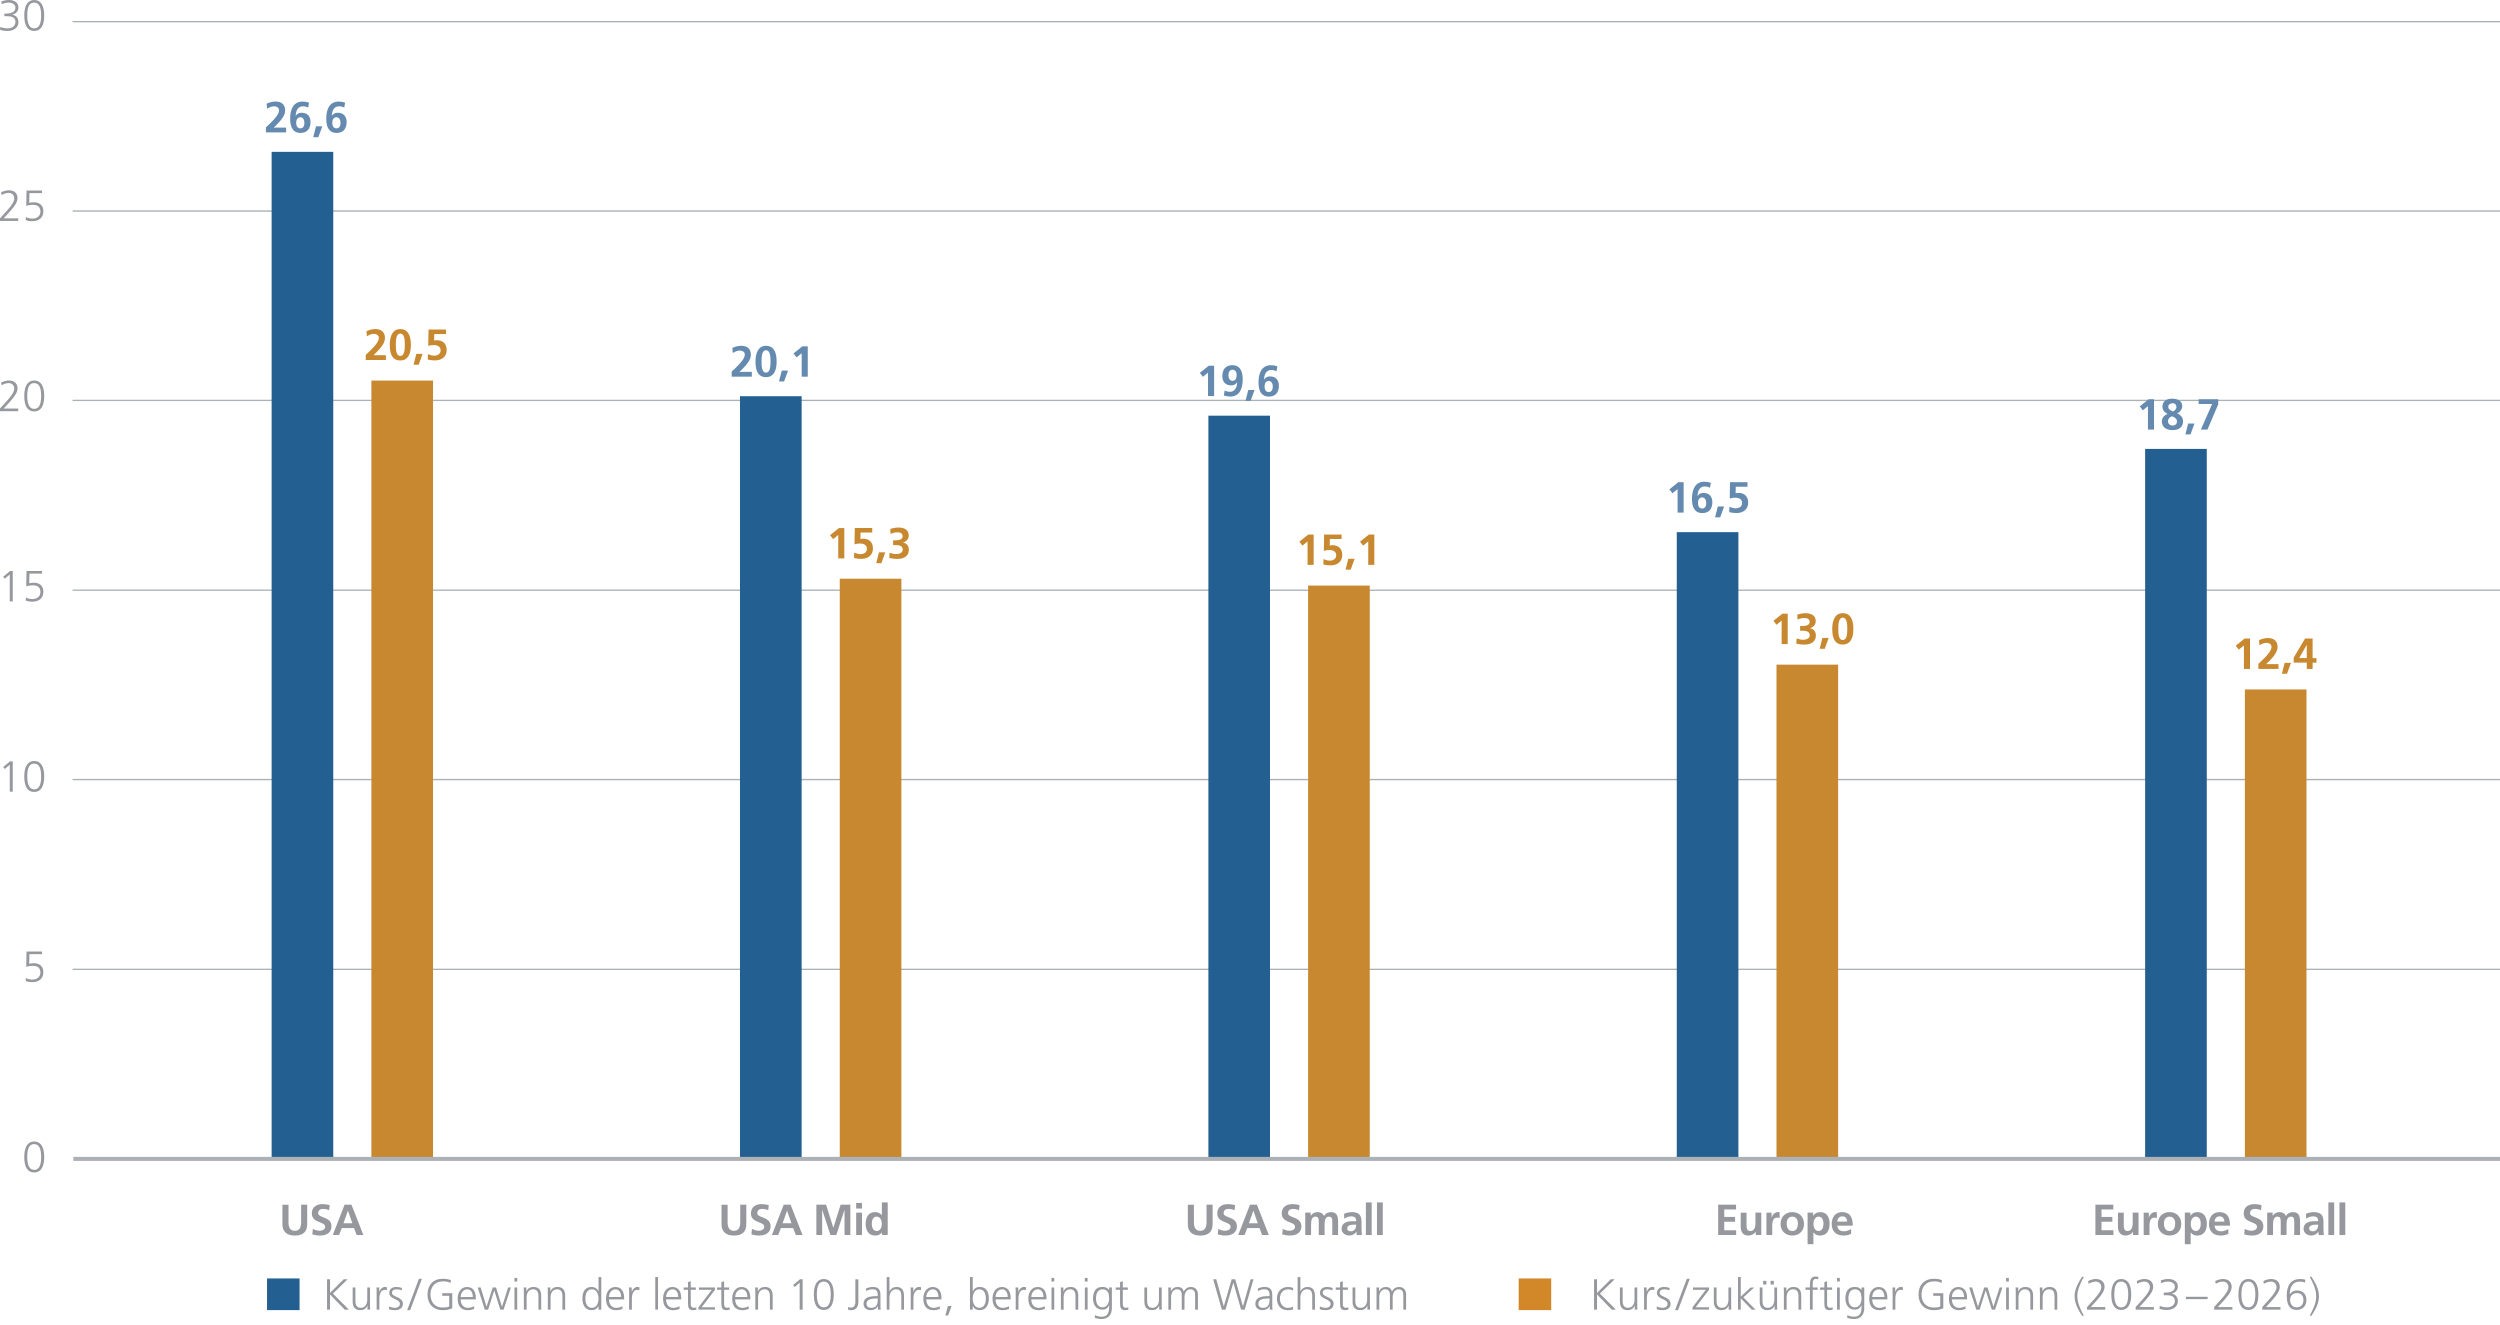 <?xml version="1.0" encoding="UTF-8"?>
<svg xmlns="http://www.w3.org/2000/svg" version="1.1" viewBox="0 0 920 487.56">
  <defs>
    <style>
      .cls-1, .cls-2 {
        fill: #235f91;
      }

      .cls-1, .cls-3 {
        fill-rule: evenodd;
      }

      .cls-4 {
        fill: #c7882f;
      }

      .cls-5 {
        stroke-linecap: round;
        stroke-width: .5px;
      }

      .cls-5, .cls-6 {
        fill: none;
        stroke: #acb1b5;
        stroke-linejoin: round;
      }

      .cls-7 {
        fill: #658aaf;
      }

      .cls-6 {
        stroke-width: 1.5px;
      }

      .cls-3 {
        fill: #d28728;
      }

      .cls-8 {
        fill: #96989e;
      }
    </style>
  </defs>
  <g>
    <g id="Ebene_1">
      <path class="cls-5" d="M26.91,356.71h893.29M26.91,286.88h893.29M26.91,217.19h893.29M26.91,147.35h893.29M26.91,77.66h893.29M26.91,7.97h893.29"></path>
      <g>
        <polygon class="cls-2" points="99.96 55.88 122.64 55.88 122.64 426.4 99.96 426.4 99.96 55.88 99.96 55.88"></polygon>
        <polygon class="cls-4" points="136.67 140.05 159.35 140.05 159.35 426.4 136.67 426.4 136.67 140.05 136.67 140.05"></polygon>
      </g>
      <g>
        <polygon class="cls-2" points="272.32 145.81 295 145.81 295 426.4 272.32 426.4 272.32 145.81 272.32 145.81"></polygon>
        <polygon class="cls-4" points="309.03 212.97 331.71 212.97 331.71 426.4 309.03 426.4 309.03 212.97 309.03 212.97"></polygon>
      </g>
      <g>
        <polygon class="cls-2" points="444.69 152.97 467.36 152.97 467.36 426.4 444.69 426.4 444.69 152.97 444.69 152.97"></polygon>
        <polygon class="cls-4" points="481.39 215.5 504.07 215.5 504.07 426.4 481.39 426.4 481.39 215.5 481.39 215.5"></polygon>
      </g>
      <g>
        <polygon class="cls-2" points="617.05 195.83 639.73 195.83 639.73 426.4 617.05 426.4 617.05 195.83 617.05 195.83"></polygon>
        <polygon class="cls-4" points="653.75 244.59 676.43 244.59 676.43 426.4 653.75 426.4 653.75 244.59 653.75 244.59"></polygon>
      </g>
      <g>
        <polygon class="cls-2" points="789.41 165.2 812.09 165.2 812.09 426.4 789.41 426.4 789.41 165.2 789.41 165.2"></polygon>
        <polygon class="cls-4" points="826.12 253.72 848.79 253.72 848.79 426.4 826.12 426.4 826.12 253.72 826.12 253.72"></polygon>
      </g>
      <line class="cls-6" x1="26.99" y1="426.47" x2="920.28" y2="426.47"></line>
      <g>
        <path class="cls-7" d="M97.86,48.72v-1.87l1.34-1.25c2.14-2,3.49-3.76,3.49-4.98,0-.96-.83-1.5-1.82-1.5-.77,0-1.62.27-2.58.9l-.18-1.86c1.02-.51,2.16-.8,3.31-.8,2.23,0,3.51,1.17,3.51,3.27,0,1.55-.9,3.25-4.21,6.34h4.56v1.76h-7.43Z"></path>
        <path class="cls-7" d="M113.42,39.57c-.56-.24-1.17-.45-1.95-.45-1.78,0-2.58,1.52-2.66,3.46l.03.03c.53-.77,1.22-1.12,2.18-1.12,2.05,0,3.25,1.3,3.25,3.41,0,2.56-1.31,4.02-3.71,4.02s-3.79-1.65-3.79-5.2,1.22-6.35,4.59-6.35c.82,0,1.58.13,2.35.4l-.29,1.81ZM112.03,45.25c0-1.02-.4-2.1-1.54-2.1-.93,0-1.49.78-1.49,2.11,0,1.04.43,1.98,1.55,1.98s1.47-1.06,1.47-2Z"></path>
        <path class="cls-7" d="M115.27,50.48l1.02-4h2.32l-1.46,4h-1.89Z"></path>
        <path class="cls-7" d="M126.71,39.57c-.56-.24-1.17-.45-1.95-.45-1.78,0-2.58,1.52-2.66,3.46l.03.03c.53-.77,1.22-1.12,2.18-1.12,2.05,0,3.25,1.3,3.25,3.41,0,2.56-1.31,4.02-3.71,4.02s-3.79-1.65-3.79-5.2,1.22-6.35,4.59-6.35c.82,0,1.58.13,2.35.4l-.29,1.81ZM125.32,45.25c0-1.02-.4-2.1-1.54-2.1-.93,0-1.49.78-1.49,2.11,0,1.04.43,1.98,1.55,1.98s1.47-1.06,1.47-2Z"></path>
      </g>
      <g>
        <path class="cls-7" d="M269.26,138.61v-1.87l1.34-1.25c2.14-2,3.49-3.76,3.49-4.98,0-.96-.83-1.5-1.83-1.5-.77,0-1.62.27-2.58.9l-.18-1.86c1.02-.51,2.16-.8,3.31-.8,2.22,0,3.51,1.17,3.51,3.27,0,1.55-.9,3.25-4.21,6.34h4.56v1.76h-7.43Z"></path>
        <path class="cls-7" d="M278.02,133.05c0-3.52,1.26-5.81,3.87-5.81s3.91,2.02,3.91,5.81-1.34,5.75-3.91,5.75-3.87-1.82-3.87-5.75ZM283.55,133.05c0-1.68-.05-4.15-1.68-4.15-1.52,0-1.62,2.37-1.62,4.1s.06,4.13,1.63,4.13,1.67-2.42,1.67-4.08Z"></path>
        <path class="cls-7" d="M286.67,140.37l1.02-4h2.32l-1.46,4h-1.89Z"></path>
        <path class="cls-7" d="M295.02,138.61v-8.63l-1.89,1.54-1.12-1.46,3.27-2.62h1.98v11.17h-2.24Z"></path>
      </g>
      <g>
        <path class="cls-7" d="M444.55,145.76v-8.63l-1.89,1.54-1.12-1.46,3.27-2.62h1.98v11.17h-2.24Z"></path>
        <path class="cls-7" d="M455.25,140.7c-.53.78-1.22,1.12-2.16,1.12-2.14,0-3.27-1.38-3.27-3.41,0-2.56,1.31-4.02,3.71-4.02s3.79,1.63,3.79,5.2-1.25,6.35-4.59,6.35c-.82,0-1.58-.13-2.35-.4l.29-1.81c.62.27,1.23.45,1.95.45,1.62,0,2.56-1.28,2.66-3.46l-.03-.03ZM455.09,138.04c0-1.04-.43-1.98-1.57-1.98-.94,0-1.46.9-1.46,2s.48,2.1,1.52,2.1c1.1,0,1.5-1.02,1.5-2.11Z"></path>
        <path class="cls-7" d="M458.34,147.52l1.02-4h2.32l-1.46,4h-1.89Z"></path>
        <path class="cls-7" d="M469.78,136.6c-.56-.24-1.17-.45-1.95-.45-1.78,0-2.58,1.52-2.66,3.46l.03.03c.53-.77,1.22-1.12,2.18-1.12,2.05,0,3.25,1.3,3.25,3.41,0,2.56-1.31,4.02-3.71,4.02s-3.79-1.65-3.79-5.2,1.22-6.35,4.59-6.35c.82,0,1.58.13,2.35.4l-.29,1.81ZM468.39,142.29c0-1.02-.4-2.1-1.54-2.1-.93,0-1.49.78-1.49,2.11,0,1.04.43,1.98,1.55,1.98s1.47-1.06,1.47-2Z"></path>
      </g>
      <g>
        <path class="cls-7" d="M617.35,188.63v-8.63l-1.89,1.54-1.12-1.46,3.26-2.62h1.98v11.17h-2.24Z"></path>
        <path class="cls-7" d="M629.29,179.47c-.56-.24-1.17-.45-1.95-.45-1.78,0-2.58,1.52-2.66,3.46l.03.03c.53-.77,1.22-1.12,2.18-1.12,2.05,0,3.25,1.3,3.25,3.41,0,2.56-1.31,4.02-3.71,4.02s-3.79-1.65-3.79-5.2,1.22-6.35,4.59-6.35c.82,0,1.58.13,2.35.4l-.29,1.81ZM627.9,185.15c0-1.02-.4-2.1-1.54-2.1-.93,0-1.49.78-1.49,2.11,0,1.04.43,1.98,1.55,1.98s1.47-1.06,1.47-2Z"></path>
        <path class="cls-7" d="M631.14,190.39l1.02-4h2.32l-1.46,4h-1.89Z"></path>
        <path class="cls-7" d="M636.42,186.5c.93.4,1.62.56,2.26.56,1.42,0,2.42-.7,2.42-1.97s-.98-1.94-2.56-1.94c-.69,0-1.34.1-2,.3l.11-6h6.42v1.66h-4.31l-.05,2.38c.38-.06.62-.11,1.02-.11,2,0,3.6,1.1,3.6,3.62,0,2.29-1.67,3.81-4.35,3.81-.72,0-1.76-.11-2.61-.32l.05-2Z"></path>
      </g>
      <g>
        <path class="cls-7" d="M790.44,158.09v-8.63l-1.89,1.54-1.12-1.46,3.27-2.62h1.98v11.17h-2.24Z"></path>
        <path class="cls-7" d="M801.21,152.1c1.44.67,2.15,1.62,2.15,2.95,0,2.06-1.42,3.23-3.84,3.23s-3.94-1.12-3.94-3.2c0-1.25.67-2.11,2.05-2.79v-.03c-1.31-.59-1.86-1.6-1.86-2.59,0-1.95,1.46-2.95,3.55-2.95s3.75.88,3.75,2.69c0,1.15-.77,2.24-1.86,2.67v.02ZM797.82,155.03c0,.91.79,1.58,1.7,1.58s1.6-.58,1.6-1.49c0-.86-.56-1.5-1.87-1.94-1.01.48-1.42,1.06-1.42,1.84ZM800.92,149.78c0-.64-.37-1.39-1.39-1.39-.75,0-1.62.42-1.62,1.34,0,.7.51,1.23,1.76,1.68.59-.21,1.25-.9,1.25-1.63Z"></path>
        <path class="cls-7" d="M804.23,159.85l1.02-4h2.32l-1.46,4h-1.89Z"></path>
        <path class="cls-7" d="M809.91,158.09l4.15-9.41h-4.95v-1.76h7.2v1.86l-3.97,9.32h-2.43Z"></path>
      </g>
      <g>
        <path class="cls-4" d="M134.59,132.46v-1.87l1.34-1.25c2.14-2,3.49-3.76,3.49-4.98,0-.96-.83-1.5-1.82-1.5-.77,0-1.62.27-2.58.9l-.18-1.86c1.02-.51,2.16-.8,3.31-.8,2.23,0,3.51,1.17,3.51,3.27,0,1.55-.9,3.25-4.21,6.34h4.56v1.76h-7.43Z"></path>
        <path class="cls-4" d="M143.43,126.91c0-3.52,1.26-5.81,3.87-5.81s3.91,2.02,3.91,5.81-1.34,5.75-3.91,5.75-3.87-1.82-3.87-5.75ZM148.97,126.91c0-1.68-.05-4.15-1.68-4.15-1.52,0-1.62,2.37-1.62,4.1s.06,4.13,1.63,4.13,1.67-2.42,1.67-4.08Z"></path>
        <path class="cls-4" d="M152.19,134.22l1.02-4h2.32l-1.46,4h-1.89Z"></path>
        <path class="cls-4" d="M157.47,130.33c.93.4,1.62.56,2.26.56,1.42,0,2.42-.7,2.42-1.97s-.98-1.94-2.56-1.94c-.69,0-1.34.1-2,.3l.11-6h6.42v1.66h-4.31l-.05,2.38c.38-.06.62-.11,1.02-.11,2,0,3.6,1.1,3.6,3.62,0,2.29-1.66,3.81-4.35,3.81-.72,0-1.76-.11-2.61-.32l.05-2Z"></path>
      </g>
      <g>
        <path class="cls-4" d="M308.47,205.49v-8.63l-1.89,1.54-1.12-1.46,3.27-2.62h1.98v11.17h-2.24Z"></path>
        <path class="cls-4" d="M314.34,203.36c.93.4,1.62.56,2.26.56,1.42,0,2.42-.7,2.42-1.97s-.98-1.94-2.56-1.94c-.69,0-1.34.1-2,.3l.11-6h6.42v1.66h-4.31l-.05,2.38c.38-.06.62-.11,1.02-.11,2,0,3.6,1.1,3.6,3.62,0,2.29-1.67,3.81-4.35,3.81-.72,0-1.76-.11-2.61-.32l.05-2Z"></path>
        <path class="cls-4" d="M322.45,207.25l1.02-4h2.32l-1.46,4h-1.89Z"></path>
        <path class="cls-4" d="M327.38,203.4c.82.32,1.63.51,2.46.51,1.07,0,2.37-.51,2.37-1.58,0-1.17-.83-1.74-2.45-1.74h-1.1v-1.76h1.09c1.42,0,2.42-.51,2.42-1.47s-.67-1.47-1.94-1.47c-.85,0-1.71.21-2.5.59l-.13-1.79c.9-.35,1.97-.56,3.11-.56,1.82,0,3.7.74,3.7,2.87,0,1.28-.66,2.13-2.08,2.67v.03c1.34.18,2.13,1.2,2.13,2.66,0,2.24-1.76,3.33-4.31,3.33-.96,0-2.05-.13-2.9-.37l.13-1.9Z"></path>
      </g>
      <g>
        <path class="cls-4" d="M481.18,207.88v-8.63l-1.89,1.54-1.12-1.46,3.27-2.62h1.98v11.17h-2.24Z"></path>
        <path class="cls-4" d="M487.05,205.75c.93.4,1.62.56,2.26.56,1.42,0,2.42-.7,2.42-1.97s-.98-1.94-2.56-1.94c-.69,0-1.34.1-2,.3l.11-6h6.42v1.66h-4.31l-.05,2.38c.38-.06.62-.11,1.02-.11,2,0,3.6,1.1,3.6,3.62,0,2.29-1.67,3.81-4.35,3.81-.72,0-1.76-.11-2.61-.32l.05-2Z"></path>
        <path class="cls-4" d="M495.16,209.64l1.02-4h2.32l-1.46,4h-1.89Z"></path>
        <path class="cls-4" d="M503.51,207.88v-8.63l-1.89,1.54-1.12-1.46,3.27-2.62h1.98v11.17h-2.24Z"></path>
      </g>
      <g>
        <path class="cls-4" d="M655.64,237.01v-8.63l-1.89,1.54-1.12-1.46,3.27-2.62h1.98v11.17h-2.24Z"></path>
        <path class="cls-4" d="M661.16,234.93c.82.32,1.63.51,2.46.51,1.07,0,2.37-.51,2.37-1.58,0-1.17-.83-1.74-2.45-1.74h-1.1v-1.76h1.09c1.42,0,2.42-.51,2.42-1.47s-.67-1.47-1.94-1.47c-.85,0-1.71.21-2.5.59l-.13-1.79c.9-.35,1.97-.56,3.11-.56,1.82,0,3.7.74,3.7,2.87,0,1.28-.66,2.13-2.08,2.67v.03c1.34.18,2.13,1.2,2.13,2.66,0,2.24-1.76,3.33-4.31,3.33-.96,0-2.05-.13-2.9-.37l.13-1.9Z"></path>
        <path class="cls-4" d="M669.62,238.77l1.02-4h2.32l-1.46,4h-1.89Z"></path>
        <path class="cls-4" d="M674.26,231.45c0-3.52,1.26-5.81,3.87-5.81s3.91,2.02,3.91,5.81-1.34,5.75-3.91,5.75-3.87-1.82-3.87-5.75ZM679.8,231.45c0-1.68-.05-4.15-1.68-4.15-1.52,0-1.62,2.37-1.62,4.1s.06,4.13,1.63,4.13,1.67-2.42,1.67-4.08Z"></path>
      </g>
      <g>
        <path class="cls-4" d="M825.76,246.16v-8.63l-1.89,1.54-1.12-1.46,3.27-2.62h1.98v11.17h-2.24Z"></path>
        <path class="cls-4" d="M831.08,246.16v-1.87l1.34-1.25c2.14-2,3.49-3.76,3.49-4.98,0-.96-.83-1.5-1.83-1.5-.77,0-1.62.27-2.58.9l-.18-1.86c1.02-.51,2.16-.8,3.31-.8,2.22,0,3.51,1.17,3.51,3.27,0,1.55-.9,3.25-4.21,6.34h4.56v1.76h-7.43Z"></path>
        <path class="cls-4" d="M839.74,247.93l1.02-4h2.32l-1.46,4h-1.89Z"></path>
        <path class="cls-4" d="M848.89,246.16v-2.32h-4.82v-1.81l4.18-7.04h2.79v7.19h1.42v1.67h-1.42v2.32h-2.14ZM848.89,237.33h-.03l-2.77,4.85h2.8v-4.85Z"></path>
      </g>
      <path class="cls-8" d="M8.93,425.77c0-3.65,1.26-5.7,3.67-5.7s3.67,2.05,3.67,5.7-1.23,5.7-3.67,5.7-3.67-1.94-3.67-5.7ZM15.15,425.77c0-3.22-.85-4.74-2.58-4.74s-2.54,1.47-2.54,4.74.94,4.74,2.56,4.74,2.56-1.39,2.56-4.74Z"></path>
      <path class="cls-8" d="M9.52,359.91c.7.38,1.6.58,2.38.58,1.47,0,2.96-.8,2.96-2.53,0-1.54-.7-2.53-2.8-2.53-.78,0-1.52.08-2.42.35l.11-5.62h5.71v.96h-4.63l-.08,3.58c.5-.16.93-.24,1.68-.24,2.18,0,3.52,1.22,3.52,3.27,0,2.51-1.74,3.71-4.07,3.71-.78,0-1.65-.11-2.38-.4v-1.14Z"></path>
      <g>
        <path class="cls-8" d="M3.59,291.33v-9.92l-1.81,1.58-.61-.72,2.53-2.11h.99v11.17h-1.1Z"></path>
        <path class="cls-8" d="M8.93,285.74c0-3.65,1.26-5.7,3.67-5.7s3.67,2.05,3.67,5.7-1.23,5.7-3.67,5.7-3.67-1.94-3.67-5.7ZM15.15,285.74c0-3.22-.85-4.74-2.58-4.74s-2.54,1.47-2.54,4.74.94,4.74,2.56,4.74,2.56-1.39,2.56-4.74Z"></path>
      </g>
      <g>
        <path class="cls-8" d="M3.59,221.31v-9.92l-1.81,1.58-.61-.72,2.53-2.11h.99v11.17h-1.1Z"></path>
        <path class="cls-8" d="M9.52,219.88c.7.38,1.6.58,2.39.58,1.47,0,2.96-.8,2.96-2.53,0-1.54-.7-2.53-2.8-2.53-.78,0-1.52.08-2.42.35l.11-5.62h5.71v.96h-4.63l-.08,3.59c.5-.16.93-.24,1.68-.24,2.18,0,3.52,1.22,3.52,3.27,0,2.51-1.74,3.71-4.07,3.71-.78,0-1.65-.11-2.39-.4v-1.14Z"></path>
      </g>
      <g>
        <path class="cls-8" d="M0,151.3v-.96l2.71-2.99c1.79-1.98,2.54-3.33,2.54-4.35,0-1.15-.82-2.02-2-2.02-.94,0-1.79.29-2.66.8l-.19-1.01c1.02-.5,2.05-.75,2.82-.75,2,0,3.23,1.07,3.23,2.93,0,1.01-.58,2.43-2.79,4.87l-2.31,2.53h5.35v.96H0Z"></path>
        <path class="cls-8" d="M8.93,145.72c0-3.65,1.26-5.7,3.67-5.7s3.67,2.05,3.67,5.7-1.23,5.7-3.67,5.7-3.67-1.94-3.67-5.7ZM15.15,145.72c0-3.22-.85-4.74-2.58-4.74s-2.54,1.47-2.54,4.74.94,4.74,2.56,4.74,2.56-1.39,2.56-4.74Z"></path>
      </g>
      <g>
        <path class="cls-8" d="M0,81.3v-.96l2.71-2.99c1.79-1.98,2.54-3.33,2.54-4.35,0-1.15-.82-2.02-2-2.02-.94,0-1.79.29-2.66.8l-.19-1.01c1.02-.5,2.05-.75,2.82-.75,2,0,3.23,1.07,3.23,2.93,0,1.01-.58,2.43-2.79,4.87l-2.31,2.53h5.35v.96H0Z"></path>
        <path class="cls-8" d="M9.52,79.87c.7.38,1.6.58,2.39.58,1.47,0,2.96-.8,2.96-2.53,0-1.54-.7-2.53-2.8-2.53-.78,0-1.52.08-2.42.35l.11-5.62h5.71v.96h-4.63l-.08,3.59c.5-.16.93-.24,1.68-.24,2.18,0,3.52,1.22,3.52,3.27,0,2.51-1.74,3.71-4.07,3.71-.78,0-1.65-.11-2.39-.4v-1.14Z"></path>
      </g>
      <g>
        <path class="cls-8" d="M.13,9.89c.67.32,1.57.54,2.67.54,1.49,0,2.88-.74,2.88-2.35,0-1.41-.99-2.11-2.99-2.11h-1.09v-.96h.43c2.71,0,3.65-.88,3.65-2.24,0-1.23-1.33-1.81-2.56-1.81-.8,0-1.65.19-2.5.59l-.1-1.04c.83-.3,1.76-.51,2.71-.51,1.95,0,3.55.86,3.55,2.77,0,1.33-.91,2.32-2.32,2.67v.03c1.55.06,2.32,1.3,2.32,2.71,0,2-1.76,3.22-4.03,3.22-.96,0-1.86-.11-2.75-.45l.13-1.06Z"></path>
        <path class="cls-8" d="M8.93,5.7c0-3.65,1.26-5.7,3.67-5.7s3.67,2.05,3.67,5.7-1.23,5.7-3.67,5.7-3.67-1.94-3.67-5.7ZM15.15,5.7c0-3.22-.85-4.74-2.58-4.74s-2.54,1.47-2.54,4.74.94,4.74,2.56,4.74,2.56-1.39,2.56-4.74Z"></path>
      </g>
      <g>
        <path class="cls-8" d="M110.81,443.32h2.24v7.19c0,2.74-1.49,4.18-4.56,4.18s-4.56-1.55-4.56-4.19v-7.17h2.24v6.5c0,2,.72,3.11,2.32,3.11s2.32-1.1,2.32-3.11v-6.5Z"></path>
        <path class="cls-8" d="M115.14,452.23c.8.43,1.68.69,2.53.69s1.98-.42,1.98-1.44c0-.85-.75-1.22-1.86-1.65-1.49-.58-3.04-1.2-3.04-3.3,0-2.4,1.81-3.41,3.92-3.41.94,0,1.84.13,2.66.4l-.21,1.84c-.75-.32-1.52-.48-2.27-.48-.83,0-1.76.38-1.76,1.55,0,.85.96,1.17,1.89,1.54,1.5.56,3.01,1.25,3.01,3.33s-1.54,3.38-4.21,3.38c-1.15,0-1.78-.16-2.85-.43l.21-2.02Z"></path>
        <path class="cls-8" d="M131.25,454.49l-.96-2.56h-4.53l-.98,2.56h-2.32l4.35-11.17h2.53l4.39,11.17h-2.48ZM128.05,445.56h-.03l-1.62,4.61h3.27l-1.62-4.61Z"></path>
      </g>
      <g>
        <path class="cls-8" d="M272.4,443.32h2.24v7.19c0,2.74-1.49,4.18-4.56,4.18s-4.56-1.55-4.56-4.19v-7.17h2.24v6.5c0,2,.72,3.11,2.32,3.11s2.32-1.1,2.32-3.11v-6.5Z"></path>
        <path class="cls-8" d="M276.73,452.23c.8.43,1.68.69,2.53.69s1.98-.42,1.98-1.44c0-.85-.75-1.22-1.86-1.65-1.49-.58-3.04-1.2-3.04-3.3,0-2.4,1.81-3.41,3.92-3.41.94,0,1.84.13,2.66.4l-.21,1.84c-.75-.32-1.52-.48-2.27-.48-.83,0-1.76.38-1.76,1.55,0,.85.96,1.17,1.89,1.54,1.5.56,3.01,1.25,3.01,3.33s-1.54,3.38-4.21,3.38c-1.15,0-1.78-.16-2.85-.43l.21-2.02Z"></path>
        <path class="cls-8" d="M292.85,454.49l-.96-2.56h-4.53l-.98,2.56h-2.32l4.35-11.17h2.53l4.39,11.17h-2.48ZM289.65,445.56h-.03l-1.62,4.61h3.26l-1.62-4.61Z"></path>
        <path class="cls-8" d="M310.79,454.49v-9.22h-.03l-3.01,9.22h-2.15l-3.01-9.22-.03.03v9.19h-2.14v-11.17h3.58l2.66,8.47h.03l2.66-8.47h3.58v11.17h-2.14Z"></path>
        <path class="cls-8" d="M315.07,444.74v-2.05h2.14v2.05h-2.14ZM315.07,454.49v-8.24h2.14v8.24h-2.14Z"></path>
        <path class="cls-8" d="M324.59,454.49v-.93h-.03c-.64.8-1.52,1.12-2.53,1.12-2.51,0-3.46-2.05-3.46-4.34,0-2.5,1.09-4.29,3.46-4.29,1.07,0,1.83.37,2.47,1.15h.03v-4.72h2.15v12h-2.08ZM324.51,450.34c0-1.15-.54-2.62-1.92-2.62-1.3,0-1.78,1.34-1.78,2.62,0,1.17.42,2.67,1.81,2.67s1.89-1.47,1.89-2.67Z"></path>
      </g>
      <g>
        <path class="cls-8" d="M444,443.32h2.24v7.19c0,2.74-1.49,4.18-4.56,4.18s-4.56-1.55-4.56-4.19v-7.17h2.24v6.5c0,2,.72,3.11,2.32,3.11s2.32-1.1,2.32-3.11v-6.5Z"></path>
        <path class="cls-8" d="M448.34,452.23c.8.43,1.68.69,2.53.69s1.98-.42,1.98-1.44c0-.85-.75-1.22-1.86-1.65-1.49-.58-3.04-1.2-3.04-3.3,0-2.4,1.81-3.41,3.92-3.41.94,0,1.84.13,2.66.4l-.21,1.84c-.75-.32-1.52-.48-2.27-.48-.83,0-1.76.38-1.76,1.55,0,.85.96,1.17,1.89,1.54,1.5.56,3.01,1.25,3.01,3.33s-1.54,3.38-4.21,3.38c-1.15,0-1.78-.16-2.85-.43l.21-2.02Z"></path>
        <path class="cls-8" d="M464.45,454.49l-.96-2.56h-4.53l-.98,2.56h-2.32l4.35-11.17h2.53l4.39,11.17h-2.48ZM461.25,445.56h-.03l-1.62,4.61h3.26l-1.62-4.61Z"></path>
        <path class="cls-8" d="M472.06,452.23c.8.43,1.68.69,2.53.69s1.98-.42,1.98-1.44c0-.85-.75-1.22-1.86-1.65-1.49-.58-3.04-1.2-3.04-3.3,0-2.4,1.81-3.41,3.92-3.41.94,0,1.84.13,2.66.4l-.21,1.84c-.75-.32-1.52-.48-2.27-.48-.83,0-1.76.38-1.76,1.55,0,.85.96,1.17,1.89,1.54,1.5.56,3.01,1.25,3.01,3.33s-1.54,3.38-4.21,3.38c-1.15,0-1.78-.16-2.85-.43l.21-2.02Z"></path>
        <path class="cls-8" d="M490.28,454.49v-5.14c0-1.23-.46-1.63-1.23-1.63-1.09,0-1.6,1.01-1.6,2.74v4.03h-2.14v-5.14c0-1.2-.43-1.63-1.23-1.63-1.12,0-1.6,1.06-1.6,2.72v4.05h-2.15v-8.24h2v1.15h.03c.56-.83,1.42-1.34,2.46-1.34,1.14,0,1.95.43,2.42,1.46.45-.91,1.46-1.46,2.59-1.46,1.75,0,2.59,1.06,2.59,3.2v5.23h-2.14Z"></path>
        <path class="cls-8" d="M499.27,454.49c-.06-.3-.08-.86-.1-1.23h-.03c-.48.88-1.52,1.42-2.54,1.42-1.49,0-2.88-.9-2.88-2.46,0-1.42.82-2.82,4.03-2.82h1.33v-.03c0-1.38-.7-1.75-1.86-1.75-.91,0-1.83.35-2.54.9l-.06-1.84c.77-.35,1.87-.62,2.87-.62,2.46,0,3.55.99,3.55,3.47v1.7c0,.43.03,2.16.13,3.27h-1.89ZM499.07,450.68h-.94c-1.52,0-2.37.45-2.37,1.42,0,.64.5,1.01,1.36,1.01.96,0,1.95-.66,1.95-2.34v-.1Z"></path>
        <path class="cls-8" d="M502.64,454.49v-12h2.14v12h-2.14Z"></path>
        <path class="cls-8" d="M506.72,454.49v-12h2.14v12h-2.14Z"></path>
      </g>
      <g>
        <path class="cls-8" d="M632.28,454.49v-11.17h6.59v1.76h-4.35v2.75h3.99v1.76h-3.99v3.14h4.38v1.76h-6.63Z"></path>
        <path class="cls-8" d="M646.12,454.49v-1.12h-.03c-.7.85-1.63,1.31-2.71,1.31-1.84,0-2.8-1.23-2.8-3.23v-5.2h2.14v4.71c0,1.65.61,2.06,1.39,2.06,1.3,0,1.89-1.2,1.89-2.79v-3.99h2.15v8.24h-2.03Z"></path>
        <path class="cls-8" d="M650.04,454.49v-8.24h1.91v1.87h.03c.13-.87,1.02-2.07,2.27-2.07.45,0,.58.05.64.06v2.16c-.19-.11-.58-.18-.96-.18-.8,0-1.75.43-1.75,2.99v3.39h-2.14Z"></path>
        <path class="cls-8" d="M659.56,454.68c-2.66,0-4.31-1.83-4.31-4.26,0-2.64,1.79-4.37,4.31-4.37s4.32,1.71,4.32,4.37c0,2.45-1.67,4.26-4.32,4.26ZM661.64,450.17c0-1.31-.7-2.45-2.08-2.45s-2.06,1.15-2.06,2.45c0,1.74.67,2.85,2.06,2.85s2.08-1.07,2.08-2.85Z"></path>
        <path class="cls-8" d="M665.19,457.85v-11.6h2.05v1.17h.03c.54-.9,1.41-1.36,2.56-1.36,2.4,0,3.46,1.84,3.46,4.29s-1.04,4.34-3.51,4.34c-1.1,0-1.76-.35-2.42-1.14h-.03v4.31h-2.14ZM671.05,450.34c0-1.14-.4-2.62-1.78-2.62s-1.92,1.49-1.92,2.62c0,1.22.5,2.67,1.89,2.67s1.81-1.5,1.81-2.67Z"></path>
        <path class="cls-8" d="M681.21,454.02c-.78.43-1.68.66-2.82.66-2.74,0-4.32-1.57-4.32-4.27,0-2.3,1.2-4.35,3.83-4.35,2.8,0,3.92,1.73,3.92,4.98h-5.7c.1,1.3.98,2.08,2.37,2.08,1.02,0,1.92-.38,2.72-.83v1.75ZM679.77,449.56c-.08-1.18-.64-1.94-1.76-1.94s-1.78.71-1.89,1.94h3.65Z"></path>
      </g>
      <g>
        <path class="cls-8" d="M771.11,454.49v-11.17h6.59v1.76h-4.35v2.75h3.99v1.76h-3.99v3.14h4.39v1.76h-6.63Z"></path>
        <path class="cls-8" d="M784.95,454.49v-1.12h-.03c-.7.85-1.63,1.31-2.71,1.31-1.84,0-2.8-1.23-2.8-3.23v-5.2h2.14v4.71c0,1.65.61,2.06,1.39,2.06,1.3,0,1.89-1.2,1.89-2.79v-3.99h2.15v8.24h-2.03Z"></path>
        <path class="cls-8" d="M788.87,454.49v-8.24h1.91v1.87h.03c.13-.87,1.02-2.07,2.27-2.07.45,0,.58.05.64.06v2.16c-.19-.11-.58-.18-.96-.18-.8,0-1.75.43-1.75,2.99v3.39h-2.14Z"></path>
        <path class="cls-8" d="M798.39,454.68c-2.66,0-4.31-1.83-4.31-4.26,0-2.64,1.79-4.37,4.31-4.37s4.32,1.71,4.32,4.37c0,2.45-1.67,4.26-4.32,4.26ZM800.47,450.17c0-1.31-.7-2.45-2.08-2.45s-2.06,1.15-2.06,2.45c0,1.74.67,2.85,2.06,2.85s2.08-1.07,2.08-2.85Z"></path>
        <path class="cls-8" d="M804.02,457.85v-11.6h2.05v1.17h.03c.54-.9,1.41-1.36,2.56-1.36,2.4,0,3.46,1.84,3.46,4.29s-1.04,4.34-3.51,4.34c-1.1,0-1.76-.35-2.42-1.14h-.03v4.31h-2.14ZM809.88,450.34c0-1.14-.4-2.62-1.78-2.62s-1.92,1.49-1.92,2.62c0,1.22.5,2.67,1.89,2.67s1.81-1.5,1.81-2.67Z"></path>
        <path class="cls-8" d="M820.04,454.02c-.78.43-1.68.66-2.82.66-2.74,0-4.32-1.57-4.32-4.27,0-2.3,1.2-4.35,3.83-4.35,2.8,0,3.92,1.73,3.92,4.98h-5.7c.1,1.3.98,2.08,2.37,2.08,1.02,0,1.92-.38,2.72-.83v1.75ZM818.6,449.56c-.08-1.18-.64-1.94-1.76-1.94s-1.78.71-1.89,1.94h3.65Z"></path>
        <path class="cls-8" d="M826.07,452.23c.8.43,1.68.69,2.53.69s1.98-.42,1.98-1.44c0-.85-.75-1.22-1.86-1.65-1.49-.58-3.04-1.2-3.04-3.3,0-2.4,1.81-3.41,3.92-3.41.94,0,1.84.13,2.66.4l-.21,1.84c-.75-.32-1.52-.48-2.27-.48-.83,0-1.76.38-1.76,1.55,0,.85.96,1.17,1.89,1.54,1.5.56,3.01,1.25,3.01,3.33s-1.54,3.38-4.21,3.38c-1.15,0-1.78-.16-2.85-.43l.21-2.02Z"></path>
        <path class="cls-8" d="M844.28,454.49v-5.14c0-1.23-.46-1.63-1.23-1.63-1.09,0-1.6,1.01-1.6,2.74v4.03h-2.14v-5.14c0-1.2-.43-1.63-1.23-1.63-1.12,0-1.6,1.06-1.6,2.72v4.05h-2.15v-8.24h2v1.15h.03c.56-.83,1.42-1.34,2.46-1.34,1.14,0,1.95.43,2.42,1.46.45-.91,1.46-1.46,2.59-1.46,1.75,0,2.59,1.06,2.59,3.2v5.23h-2.14Z"></path>
        <path class="cls-8" d="M853.27,454.49c-.06-.3-.08-.86-.1-1.23h-.03c-.48.88-1.52,1.42-2.54,1.42-1.49,0-2.88-.9-2.88-2.46,0-1.42.82-2.82,4.03-2.82h1.33v-.03c0-1.38-.7-1.75-1.86-1.75-.91,0-1.83.35-2.55.9l-.06-1.84c.77-.35,1.87-.62,2.87-.62,2.46,0,3.55.99,3.55,3.47v1.7c0,.43.03,2.16.13,3.27h-1.89ZM853.08,450.68h-.94c-1.52,0-2.37.45-2.37,1.42,0,.64.5,1.01,1.36,1.01.96,0,1.95-.66,1.95-2.34v-.1Z"></path>
        <path class="cls-8" d="M856.84,454.49v-12h2.14v12h-2.14Z"></path>
        <path class="cls-8" d="M860.92,454.49v-12h2.14v12h-2.14Z"></path>
      </g>
      <polygon class="cls-1" points="98.27 470.47 110.24 470.47 110.24 482.12 98.27 482.12 98.27 470.47 98.27 470.47"></polygon>
      <polygon class="cls-3" points="558.87 470.47 570.84 470.47 570.84 482.12 558.87 482.12 558.87 470.47 558.87 470.47"></polygon>
      <g>
        <path class="cls-8" d="M126.86,481.95l-5.41-5.59v5.59h-1.1v-11.17h1.1v5.01l5.03-5.01h1.44l-5.41,5.27,5.87,5.91h-1.52Z"></path>
        <path class="cls-8" d="M135.24,481.95v-1.46h-.03c-.51,1.15-1.38,1.65-2.64,1.65-1.97,0-2.79-1.3-2.79-3.11v-5.25h1.01v4.99c0,1.14.32,2.5,1.94,2.5,1.87,0,2.42-1.7,2.42-2.93v-4.56h1.01v6.82c0,.34.03,1.06.06,1.34h-.98Z"></path>
        <path class="cls-8" d="M138.6,481.95v-7.03c0-.21-.02-.71-.06-1.14h1.01v1.57h.03c.46-1.14,1.22-1.76,2.1-1.76.24,0,.53.05.7.1v1.06c-.21-.06-.48-.1-.72-.1-1.55,0-2.05,1.63-2.05,3.28v4.02h-1.01Z"></path>
        <path class="cls-8" d="M143.22,480.77c.61.3,1.36.51,2.11.51,1.07,0,1.83-.59,1.83-1.46s-.86-1.34-1.94-1.82c-1.58-.71-1.98-1.38-1.98-2.18,0-1.58,1.26-2.22,2.66-2.22.54,0,1.38.13,2.02.37l-.1.88c-.56-.26-1.3-.38-1.83-.38-1.22,0-1.74.46-1.74,1.36,0,.46.29.82,1.79,1.47,1.92.82,2.23,1.71,2.23,2.53,0,1.65-1.49,2.32-2.87,2.32-.82,0-1.6-.11-2.27-.38l.1-.99Z"></path>
        <path class="cls-8" d="M149.83,482.15l4.34-11.56h1.1l-4.34,11.56h-1.1Z"></path>
        <path class="cls-8" d="M165.32,476.86h-2.59v-.96h3.7v5.55c-1.17.51-2.29.69-3.46.69-3.54,0-5.65-2.31-5.65-5.78s2.14-5.78,5.63-5.78c1.1,0,2.39.21,2.99.53l-.13,1.02c-.85-.46-1.82-.59-2.85-.59-2.95,0-4.55,2.08-4.55,4.82s1.55,4.82,4.53,4.82c.96,0,1.91-.13,2.37-.4v-3.92Z"></path>
        <path class="cls-8" d="M174.5,481.7c-.64.26-1.5.45-2.38.45-2.38,0-3.7-1.47-3.7-4.27,0-2.46,1.36-4.27,3.44-4.27s3.25,1.46,3.25,4.13v.43h-5.59c.02,1.95,1.1,3.12,2.69,3.12.72,0,1.81-.3,2.29-.61v1.02ZM174.01,477.3c-.02-1.79-.8-2.83-2.1-2.83s-2.35,1.22-2.38,2.83h4.48Z"></path>
        <path class="cls-8" d="M184.12,481.95l-2.22-7.06h-.03l-2.23,7.06h-1.22l-2.63-8.16h1.1l2.14,7.06h.03l2.27-7.06h1.22l2.16,7.06h.03l2.26-7.06h1.01l-2.69,8.16h-1.22Z"></path>
        <path class="cls-8" d="M189.32,471.61v-1.34h1.01v1.34h-1.01ZM189.32,481.95v-8.16h1.01v8.16h-1.01Z"></path>
        <path class="cls-8" d="M198.15,481.95v-4.98c0-1.63-.63-2.51-1.94-2.51-1.84,0-2.42,1.63-2.42,2.96v4.53h-1.01v-6.77c0-.53-.03-1.04-.06-1.39h.98v1.46h.03c.51-1.17,1.39-1.65,2.64-1.65,2,0,2.79,1.33,2.79,3.14v5.22h-1.01Z"></path>
        <path class="cls-8" d="M206.97,481.95v-4.98c0-1.63-.63-2.51-1.94-2.51-1.84,0-2.42,1.63-2.42,2.96v4.53h-1.01v-6.77c0-.53-.03-1.04-.06-1.39h.98v1.46h.03c.51-1.17,1.39-1.65,2.64-1.65,2,0,2.79,1.33,2.79,3.14v5.22h-1.01Z"></path>
        <path class="cls-8" d="M220.25,481.95v-1.3h-.03c-.56,1.06-1.38,1.49-2.54,1.49-2.16,0-3.36-1.75-3.36-4.27,0-2.77,1.18-4.27,3.35-4.27,1.39,0,2.26.86,2.56,1.57h.03v-5.22h1.01v12h-1.01ZM220.25,477.87c0-1.52-.64-3.41-2.43-3.41-1.52,0-2.4,1.23-2.4,3.41,0,1.91.69,3.41,2.42,3.41s2.42-1.81,2.42-3.41Z"></path>
        <path class="cls-8" d="M229.08,481.7c-.64.26-1.5.45-2.38.45-2.38,0-3.7-1.47-3.7-4.27,0-2.46,1.36-4.27,3.44-4.27s3.25,1.46,3.25,4.13v.43h-5.59c.02,1.95,1.1,3.12,2.69,3.12.72,0,1.81-.3,2.29-.61v1.02ZM228.58,477.3c-.02-1.79-.8-2.83-2.1-2.83s-2.35,1.22-2.38,2.83h4.48Z"></path>
        <path class="cls-8" d="M231.52,481.95v-7.03c0-.21-.02-.71-.06-1.14h1.01v1.57h.03c.46-1.14,1.22-1.76,2.1-1.76.24,0,.53.05.7.1v1.06c-.21-.06-.48-.1-.72-.1-1.55,0-2.05,1.63-2.05,3.28v4.02h-1.01Z"></path>
        <path class="cls-8" d="M241.14,481.95v-12h1.01v12h-1.01Z"></path>
        <path class="cls-8" d="M250.08,481.7c-.64.26-1.5.45-2.38.45-2.38,0-3.7-1.47-3.7-4.27,0-2.46,1.36-4.27,3.44-4.27s3.25,1.46,3.25,4.13v.43h-5.59c.02,1.95,1.1,3.12,2.69,3.12.72,0,1.81-.3,2.29-.61v1.02ZM249.59,477.3c-.02-1.79-.8-2.83-2.1-2.83s-2.35,1.22-2.38,2.83h4.48Z"></path>
        <path class="cls-8" d="M256.28,481.92c-.24.1-.74.22-1.23.22-1.49,0-1.86-.82-1.86-2.42v-5.07h-1.6v-.86h1.6v-1.97l1.01-.35v2.32h1.86v.86h-1.86v5.28c0,.83.34,1.34,1.09,1.34.35,0,.59-.06.93-.19l.06.83Z"></path>
        <path class="cls-8" d="M257.03,481.95v-.85l4.91-6.45h-4.72v-.86h5.89v.86l-4.91,6.43h4.91v.86h-6.08Z"></path>
        <path class="cls-8" d="M268.55,481.92c-.24.1-.74.22-1.23.22-1.49,0-1.86-.82-1.86-2.42v-5.07h-1.6v-.86h1.6v-1.97l1.01-.35v2.32h1.86v.86h-1.86v5.28c0,.83.34,1.34,1.09,1.34.35,0,.59-.06.93-.19l.06.83Z"></path>
        <path class="cls-8" d="M275.52,481.7c-.64.26-1.5.45-2.38.45-2.38,0-3.7-1.47-3.7-4.27,0-2.46,1.36-4.27,3.44-4.27s3.25,1.46,3.25,4.13v.43h-5.59c.02,1.95,1.1,3.12,2.69,3.12.72,0,1.81-.3,2.29-.61v1.02ZM275.03,477.3c-.02-1.79-.8-2.83-2.1-2.83s-2.35,1.22-2.38,2.83h4.48Z"></path>
        <path class="cls-8" d="M283.33,481.95v-4.98c0-1.63-.63-2.51-1.94-2.51-1.84,0-2.42,1.63-2.42,2.96v4.53h-1.01v-6.77c0-.53-.03-1.04-.06-1.39h.98v1.46h.03c.51-1.17,1.39-1.65,2.64-1.65,2,0,2.79,1.33,2.79,3.14v5.22h-1.01Z"></path>
        <path class="cls-8" d="M294.27,481.95v-9.92l-1.81,1.58-.61-.72,2.53-2.11h.99v11.17h-1.1Z"></path>
        <path class="cls-8" d="M299.49,476.37c0-3.65,1.26-5.7,3.67-5.7s3.67,2.05,3.67,5.7-1.23,5.7-3.67,5.7-3.67-1.94-3.67-5.7ZM305.72,476.37c0-3.22-.85-4.74-2.58-4.74s-2.54,1.47-2.54,4.74.94,4.74,2.56,4.74,2.56-1.39,2.56-4.74Z"></path>
        <path class="cls-8" d="M312.11,480.98c.29.14.72.21,1.04.21,1.09,0,1.63-.78,1.63-2.06v-8.34h1.1v8.29c0,1.87-.9,3.07-2.63,3.07-.37,0-.82-.06-1.15-.19v-.98Z"></path>
        <path class="cls-8" d="M323.09,481.95v-1.31h-.03c-.43.93-1.52,1.5-2.59,1.5-2.3,0-2.69-1.55-2.69-2.31,0-2.06,1.58-2.86,4.72-2.86h.5v-.43c0-1.75-.86-2.08-1.86-2.08-.8,0-1.63.18-2.4.67v-.98c.62-.3,1.68-.56,2.4-.56,2.13,0,2.87,1.04,2.87,3.03v4.15c0,.27.03.9.08,1.18h-.99ZM323,477.84h-.46c-3.04,0-3.65.94-3.65,1.97,0,.94.61,1.47,1.7,1.47,1.26,0,2.42-.58,2.42-2.83v-.61Z"></path>
        <path class="cls-8" d="M331.68,481.95v-4.95c0-1.81-.61-2.54-1.94-2.54-1.7,0-2.42,1.54-2.42,3.14v4.35h-1.01v-12h1.01v5.22h.03c.5-.99,1.42-1.57,2.56-1.57,1.94,0,2.77,1.17,2.77,3.41v4.95h-1.01Z"></path>
        <path class="cls-8" d="M335.14,481.95v-7.03c0-.21-.02-.71-.06-1.14h1.01v1.57h.03c.46-1.14,1.22-1.76,2.1-1.76.24,0,.53.05.7.1v1.06c-.21-.06-.48-.1-.72-.1-1.55,0-2.05,1.63-2.05,3.28v4.02h-1.01Z"></path>
        <path class="cls-8" d="M345.86,481.7c-.64.26-1.5.45-2.38.45-2.38,0-3.7-1.47-3.7-4.27,0-2.46,1.36-4.27,3.44-4.27s3.25,1.46,3.25,4.13v.43h-5.59c.02,1.95,1.1,3.12,2.69,3.12.72,0,1.81-.3,2.29-.61v1.02ZM345.36,477.3c-.02-1.79-.8-2.83-2.1-2.83s-2.35,1.22-2.38,2.83h4.48Z"></path>
        <path class="cls-8" d="M347.9,484.1l.93-3.49h1.34l-1.26,3.49h-1.01Z"></path>
        <path class="cls-8" d="M356.95,481.95v-12h1.01v5.22h.03c.37-.85,1.31-1.57,2.54-1.57,2.26,0,3.36,1.6,3.36,4.27,0,2.53-1.2,4.27-3.36,4.27-1.17,0-1.98-.43-2.54-1.49h-.03v1.3h-1.01ZM362.79,477.87c0-1.82-.64-3.41-2.42-3.41s-2.42,1.83-2.42,3.41c0,1.73.77,3.41,2.42,3.41,1.55,0,2.42-1.23,2.42-3.41Z"></path>
        <path class="cls-8" d="M371.33,481.7c-.64.26-1.5.45-2.38.45-2.38,0-3.7-1.47-3.7-4.27,0-2.46,1.36-4.27,3.44-4.27s3.25,1.46,3.25,4.13v.43h-5.59c.02,1.95,1.1,3.12,2.69,3.12.72,0,1.81-.3,2.29-.61v1.02ZM370.84,477.3c-.02-1.79-.8-2.83-2.1-2.83s-2.35,1.22-2.38,2.83h4.48Z"></path>
        <path class="cls-8" d="M373.78,481.95v-7.03c0-.21-.02-.71-.06-1.14h1.01v1.57h.03c.46-1.14,1.22-1.76,2.1-1.76.24,0,.53.05.7.1v1.06c-.21-.06-.48-.1-.72-.1-1.55,0-2.05,1.63-2.05,3.28v4.02h-1.01Z"></path>
        <path class="cls-8" d="M384.5,481.7c-.64.26-1.5.45-2.38.45-2.38,0-3.7-1.47-3.7-4.27,0-2.46,1.36-4.27,3.44-4.27s3.25,1.46,3.25,4.13v.43h-5.59c.02,1.95,1.1,3.12,2.69,3.12.72,0,1.81-.3,2.29-.61v1.02ZM384,477.3c-.02-1.79-.8-2.83-2.1-2.83s-2.35,1.22-2.38,2.83h4.48Z"></path>
        <path class="cls-8" d="M386.95,471.61v-1.34h1.01v1.34h-1.01ZM386.95,481.95v-8.16h1.01v8.16h-1.01Z"></path>
        <path class="cls-8" d="M395.78,481.95v-4.98c0-1.63-.63-2.51-1.94-2.51-1.84,0-2.42,1.63-2.42,2.96v4.53h-1.01v-6.77c0-.53-.03-1.04-.06-1.39h.98v1.46h.03c.51-1.17,1.39-1.65,2.64-1.65,2,0,2.79,1.33,2.79,3.14v5.22h-1.01Z"></path>
        <path class="cls-8" d="M399.23,471.61v-1.34h1.01v1.34h-1.01ZM399.23,481.95v-8.16h1.01v8.16h-1.01Z"></path>
        <path class="cls-8" d="M408.18,480.35h-.03c-.46,1.02-1.26,1.6-2.48,1.6-2.5,0-3.44-2.11-3.44-4.08,0-2.75,1.17-4.27,3.36-4.27,1.12,0,1.81.16,2.54,1.12h.03v-.93h1.01v7.52c0,2.54-1.3,4.1-3.83,4.1-.78,0-1.62-.16-2.46-.43l.08-1.01c.75.38,1.65.58,2.4.58,2.27,0,2.82-1.42,2.82-3.94v-.26ZM408.16,477.86c0-2.29-.78-3.39-2.43-3.39s-2.4,1.38-2.4,3.41c0,1.7.7,3.22,2.35,3.22,1.79,0,2.48-1.68,2.48-3.23Z"></path>
        <path class="cls-8" d="M415.27,481.92c-.24.1-.74.22-1.23.22-1.49,0-1.86-.82-1.86-2.42v-5.07h-1.6v-.86h1.6v-1.97l1.01-.35v2.32h1.86v.86h-1.86v5.28c0,.83.34,1.34,1.09,1.34.35,0,.59-.06.93-.19l.06.83Z"></path>
        <path class="cls-8" d="M426.59,481.95v-1.46h-.03c-.51,1.15-1.38,1.65-2.64,1.65-1.97,0-2.79-1.3-2.79-3.11v-5.25h1.01v4.99c0,1.14.32,2.5,1.94,2.5,1.87,0,2.42-1.7,2.42-2.93v-4.56h1.01v6.82c0,.34.03,1.06.06,1.34h-.98Z"></path>
        <path class="cls-8" d="M439.81,481.95v-5.44c0-1.22-.5-2.05-1.73-2.05-1.14,0-2.19.99-2.19,2.96v4.53h-1.01v-5.44c0-1.26-.53-2.05-1.73-2.05-1.28,0-2.19,1.18-2.19,2.93v4.56h-1.01v-6.88c0-.34-.03-.93-.06-1.28h.98v1.38l.03.02c.58-1.17,1.39-1.58,2.53-1.58s1.98.61,2.18,1.73h.03c.43-1.09,1.44-1.73,2.61-1.73,1.75,0,2.58,1.26,2.58,2.72v5.63h-1.01Z"></path>
        <path class="cls-8" d="M456.72,481.95l-2.83-9.92h-.03l-2.88,9.92h-1.33l-3.2-11.17h1.14l2.75,9.92h.03l2.87-9.92h1.33l2.82,9.92h.03l2.8-9.92h1.06l-3.23,11.17h-1.31Z"></path>
        <path class="cls-8" d="M467.28,481.95v-1.31h-.03c-.43.93-1.52,1.5-2.59,1.5-2.3,0-2.69-1.55-2.69-2.31,0-2.06,1.58-2.86,4.72-2.86h.5v-.43c0-1.75-.86-2.08-1.86-2.08-.8,0-1.63.18-2.4.67v-.98c.62-.3,1.68-.56,2.4-.56,2.13,0,2.87,1.04,2.87,3.03v4.15c0,.27.03.9.08,1.18h-.99ZM467.19,477.84h-.46c-3.04,0-3.65.94-3.65,1.97,0,.94.61,1.47,1.7,1.47,1.26,0,2.42-.58,2.42-2.83v-.61Z"></path>
        <path class="cls-8" d="M475.9,481.86c-.69.24-1.36.29-2.08.29-2.67,0-3.92-2.03-3.92-4.27,0-2.59,1.7-4.27,4.03-4.27.58,0,1.18.06,1.97.32l-.08.96c-.59-.26-1.18-.42-1.76-.42-1.95,0-3.06,1.44-3.06,3.41,0,1.79,1.07,3.41,2.96,3.41.64,0,1.22-.14,1.84-.37l.1.94Z"></path>
        <path class="cls-8" d="M482.9,481.95v-4.95c0-1.81-.61-2.54-1.94-2.54-1.7,0-2.42,1.54-2.42,3.14v4.35h-1.01v-12h1.01v5.22h.03c.5-.99,1.42-1.57,2.56-1.57,1.94,0,2.77,1.17,2.77,3.41v4.95h-1.01Z"></path>
        <path class="cls-8" d="M485.73,480.77c.61.3,1.36.51,2.11.51,1.07,0,1.82-.59,1.82-1.46s-.86-1.34-1.94-1.82c-1.58-.71-1.98-1.38-1.98-2.18,0-1.58,1.26-2.22,2.66-2.22.54,0,1.38.13,2.02.37l-.1.88c-.56-.26-1.3-.38-1.83-.38-1.21,0-1.74.46-1.74,1.36,0,.46.29.82,1.79,1.47,1.92.82,2.23,1.71,2.23,2.53,0,1.65-1.49,2.32-2.86,2.32-.82,0-1.6-.11-2.27-.38l.1-.99Z"></path>
        <path class="cls-8" d="M496.24,481.92c-.24.1-.74.22-1.23.22-1.49,0-1.86-.82-1.86-2.42v-5.07h-1.6v-.86h1.6v-1.97l1.01-.35v2.32h1.86v.86h-1.86v5.28c0,.83.34,1.34,1.09,1.34.35,0,.59-.06.93-.19l.06.83Z"></path>
        <path class="cls-8" d="M503.2,481.95v-1.46h-.03c-.51,1.15-1.38,1.65-2.64,1.65-1.97,0-2.79-1.3-2.79-3.11v-5.25h1.01v4.99c0,1.14.32,2.5,1.94,2.5,1.87,0,2.42-1.7,2.42-2.93v-4.56h1.01v6.82c0,.34.03,1.06.06,1.34h-.98Z"></path>
        <path class="cls-8" d="M516.42,481.95v-5.44c0-1.22-.5-2.05-1.73-2.05-1.14,0-2.19.99-2.19,2.96v4.53h-1.01v-5.44c0-1.26-.53-2.05-1.73-2.05-1.28,0-2.19,1.18-2.19,2.93v4.56h-1.01v-6.88c0-.34-.03-.93-.06-1.28h.98v1.38l.03.02c.58-1.17,1.39-1.58,2.53-1.58s1.98.61,2.18,1.73h.03c.43-1.09,1.44-1.73,2.61-1.73,1.75,0,2.58,1.26,2.58,2.72v5.63h-1.01Z"></path>
      </g>
      <g>
        <path class="cls-8" d="M593.12,481.95l-5.41-5.59v5.59h-1.1v-11.17h1.1v5.01l5.03-5.01h1.44l-5.41,5.27,5.87,5.91h-1.52Z"></path>
        <path class="cls-8" d="M601.59,481.95v-1.46h-.03c-.51,1.15-1.38,1.65-2.64,1.65-1.97,0-2.79-1.3-2.79-3.11v-5.25h1.01v4.99c0,1.14.32,2.5,1.94,2.5,1.87,0,2.42-1.7,2.42-2.93v-4.56h1.01v6.82c0,.34.03,1.06.06,1.34h-.98Z"></path>
        <path class="cls-8" d="M605.02,481.95v-7.03c0-.21-.02-.71-.06-1.14h1.01v1.57h.03c.46-1.14,1.22-1.76,2.1-1.76.24,0,.53.05.7.1v1.06c-.21-.06-.48-.1-.72-.1-1.55,0-2.05,1.63-2.05,3.28v4.02h-1.01Z"></path>
        <path class="cls-8" d="M609.73,480.77c.61.3,1.36.51,2.11.51,1.07,0,1.83-.59,1.83-1.46s-.86-1.34-1.94-1.82c-1.58-.71-1.98-1.38-1.98-2.18,0-1.58,1.26-2.22,2.66-2.22.54,0,1.38.13,2.02.37l-.1.88c-.56-.26-1.3-.38-1.83-.38-1.22,0-1.74.46-1.74,1.36,0,.46.29.82,1.79,1.47,1.92.82,2.23,1.71,2.23,2.53,0,1.65-1.49,2.32-2.87,2.32-.82,0-1.6-.11-2.27-.38l.1-.99Z"></path>
        <path class="cls-8" d="M616.41,482.15l4.34-11.56h1.1l-4.34,11.56h-1.1Z"></path>
        <path class="cls-8" d="M622.83,481.95v-.85l4.91-6.45h-4.72v-.86h5.89v.86l-4.91,6.43h4.91v.86h-6.08Z"></path>
        <path class="cls-8" d="M636.15,481.95v-1.46h-.03c-.51,1.15-1.38,1.65-2.64,1.65-1.97,0-2.79-1.3-2.79-3.11v-5.25h1.01v4.99c0,1.14.32,2.5,1.94,2.5,1.87,0,2.42-1.7,2.42-2.93v-4.56h1.01v6.82c0,.34.03,1.06.06,1.34h-.98Z"></path>
        <path class="cls-8" d="M644.63,481.95l-4.03-4.19v4.19h-1.01v-12h1.01v7.19l3.65-3.34h1.3l-3.99,3.62,4.47,4.55h-1.39Z"></path>
        <path class="cls-8" d="M653.04,481.95v-1.46h-.03c-.51,1.15-1.38,1.65-2.64,1.65-1.97,0-2.79-1.3-2.79-3.11v-5.25h1.01v4.99c0,1.14.32,2.5,1.94,2.5,1.87,0,2.42-1.7,2.42-2.93v-4.56h1.01v6.82c0,.34.03,1.06.06,1.34h-.98ZM648.83,472.7v-1.34h1.2v1.34h-1.2ZM651.57,472.7v-1.34h1.2v1.34h-1.2Z"></path>
        <path class="cls-8" d="M661.84,481.95v-4.98c0-1.63-.63-2.51-1.94-2.51-1.84,0-2.42,1.63-2.42,2.96v4.53h-1.01v-6.77c0-.53-.03-1.04-.06-1.39h.98v1.46h.03c.51-1.17,1.39-1.65,2.64-1.65,2,0,2.79,1.33,2.79,3.14v5.22h-1.01Z"></path>
        <path class="cls-8" d="M666.06,481.95v-7.3h-1.65v-.86h1.65v-1.04c0-2.27.75-2.99,2.14-2.99.34,0,.77.05.96.16l-.06.88c-.21-.11-.51-.18-.8-.18-.8,0-1.23.48-1.23,1.78v1.39h1.84v.86h-1.84v7.3h-1.01Z"></path>
        <path class="cls-8" d="M674.45,481.92c-.24.1-.74.22-1.23.22-1.49,0-1.86-.82-1.86-2.42v-5.07h-1.6v-.86h1.6v-1.97l1.01-.35v2.32h1.86v.86h-1.86v5.28c0,.83.34,1.34,1.09,1.34.35,0,.59-.06.93-.19l.06.83Z"></path>
        <path class="cls-8" d="M676.03,471.61v-1.34h1.01v1.34h-1.01ZM676.03,481.95v-8.16h1.01v8.16h-1.01Z"></path>
        <path class="cls-8" d="M685.06,480.35h-.03c-.46,1.02-1.26,1.6-2.48,1.6-2.5,0-3.44-2.11-3.44-4.08,0-2.75,1.17-4.27,3.36-4.27,1.12,0,1.81.16,2.54,1.12h.03v-.93h1.01v7.52c0,2.54-1.3,4.1-3.83,4.1-.78,0-1.62-.16-2.46-.43l.08-1.01c.75.38,1.65.58,2.4.58,2.27,0,2.82-1.42,2.82-3.94v-.26ZM685.04,477.86c0-2.29-.78-3.39-2.43-3.39s-2.4,1.38-2.4,3.41c0,1.7.7,3.22,2.35,3.22,1.79,0,2.48-1.68,2.48-3.23Z"></path>
        <path class="cls-8" d="M693.95,481.7c-.64.26-1.5.45-2.38.45-2.38,0-3.7-1.47-3.7-4.27,0-2.46,1.36-4.27,3.44-4.27s3.25,1.46,3.25,4.13v.43h-5.59c.02,1.95,1.1,3.12,2.69,3.12.72,0,1.81-.3,2.29-.61v1.02ZM693.46,477.3c-.02-1.79-.8-2.83-2.1-2.83s-2.35,1.22-2.38,2.83h4.48Z"></path>
        <path class="cls-8" d="M696.48,481.95v-7.03c0-.21-.02-.71-.06-1.14h1.01v1.57h.03c.46-1.14,1.22-1.76,2.1-1.76.24,0,.53.05.7.1v1.06c-.21-.06-.48-.1-.72-.1-1.55,0-2.05,1.63-2.05,3.28v4.02h-1.01Z"></path>
        <path class="cls-8" d="M714.02,476.86h-2.59v-.96h3.7v5.55c-1.17.51-2.29.69-3.46.69-3.54,0-5.65-2.31-5.65-5.78s2.14-5.78,5.63-5.78c1.1,0,2.38.21,2.99.53l-.13,1.02c-.85-.46-1.82-.59-2.85-.59-2.95,0-4.55,2.08-4.55,4.82s1.55,4.82,4.53,4.82c.96,0,1.9-.13,2.37-.4v-3.92Z"></path>
        <path class="cls-8" d="M723.28,481.7c-.64.26-1.5.45-2.38.45-2.38,0-3.7-1.47-3.7-4.27,0-2.46,1.36-4.27,3.44-4.27s3.25,1.46,3.25,4.13v.43h-5.59c.02,1.95,1.1,3.12,2.69,3.12.72,0,1.81-.3,2.29-.61v1.02ZM722.78,477.3c-.02-1.79-.8-2.83-2.1-2.83s-2.35,1.22-2.38,2.83h4.48Z"></path>
        <path class="cls-8" d="M732.98,481.95l-2.22-7.06h-.03l-2.23,7.06h-1.22l-2.63-8.16h1.1l2.14,7.06h.03l2.27-7.06h1.22l2.16,7.06h.03l2.26-7.06h1.01l-2.69,8.16h-1.22Z"></path>
        <path class="cls-8" d="M738.25,471.61v-1.34h1.01v1.34h-1.01ZM738.25,481.95v-8.16h1.01v8.16h-1.01Z"></path>
        <path class="cls-8" d="M747.17,481.95v-4.98c0-1.63-.63-2.51-1.94-2.51-1.84,0-2.42,1.63-2.42,2.96v4.53h-1.01v-6.77c0-.53-.03-1.04-.06-1.39h.98v1.46h.03c.51-1.17,1.39-1.65,2.64-1.65,2,0,2.79,1.33,2.79,3.14v5.22h-1.01Z"></path>
        <path class="cls-8" d="M756.06,481.95v-4.98c0-1.63-.63-2.51-1.94-2.51-1.84,0-2.42,1.63-2.42,2.96v4.53h-1.01v-6.77c0-.53-.03-1.04-.06-1.39h.98v1.46h.03c.51-1.17,1.39-1.65,2.64-1.65,2,0,2.79,1.33,2.79,3.14v5.22h-1.01Z"></path>
        <path class="cls-8" d="M766.19,484.2c-2.06-3.15-2.74-5.22-2.74-7.17s.71-4.05,2.74-7.17h.67c-2.07,3.81-2.4,5.67-2.4,7.17s.34,3.36,2.4,7.17h-.67Z"></path>
        <path class="cls-8" d="M768.03,481.95v-.96l2.71-2.99c1.79-1.99,2.54-3.33,2.54-4.35,0-1.15-.82-2.02-2-2.02-.94,0-1.79.29-2.66.8l-.19-1.01c1.02-.5,2.05-.75,2.82-.75,2,0,3.23,1.07,3.23,2.93,0,1.01-.58,2.43-2.79,4.87l-2.3,2.53h5.35v.96h-6.71Z"></path>
        <path class="cls-8" d="M776.96,476.37c0-3.65,1.26-5.7,3.67-5.7s3.66,2.05,3.66,5.7-1.23,5.7-3.66,5.7-3.67-1.94-3.67-5.7ZM783.18,476.37c0-3.22-.85-4.74-2.58-4.74s-2.54,1.47-2.54,4.74.94,4.74,2.56,4.74,2.56-1.39,2.56-4.74Z"></path>
        <path class="cls-8" d="M785.92,481.95v-.96l2.71-2.99c1.79-1.99,2.54-3.33,2.54-4.35,0-1.15-.82-2.02-2-2.02-.94,0-1.79.29-2.66.8l-.19-1.01c1.02-.5,2.05-.75,2.82-.75,2,0,3.23,1.07,3.23,2.93,0,1.01-.58,2.43-2.79,4.87l-2.3,2.53h5.35v.96h-6.71Z"></path>
        <path class="cls-8" d="M794.8,480.56c.67.32,1.57.54,2.67.54,1.49,0,2.88-.74,2.88-2.35,0-1.41-.99-2.11-2.99-2.11h-1.09v-.96h.43c2.71,0,3.65-.88,3.65-2.24,0-1.23-1.33-1.81-2.56-1.81-.8,0-1.65.19-2.5.59l-.1-1.04c.83-.3,1.76-.51,2.71-.51,1.95,0,3.55.86,3.55,2.77,0,1.33-.91,2.32-2.32,2.67v.03c1.55.06,2.32,1.3,2.32,2.71,0,2-1.76,3.22-4.03,3.22-.96,0-1.86-.11-2.75-.45l.13-1.06Z"></path>
        <path class="cls-8" d="M804.41,478.08v-.86h8v.86h-8Z"></path>
        <path class="cls-8" d="M814.81,481.95v-.96l2.71-2.99c1.79-1.99,2.54-3.33,2.54-4.35,0-1.15-.82-2.02-2-2.02-.94,0-1.79.29-2.66.8l-.19-1.01c1.02-.5,2.05-.75,2.82-.75,2,0,3.23,1.07,3.23,2.93,0,1.01-.58,2.43-2.79,4.87l-2.3,2.53h5.35v.96h-6.71Z"></path>
        <path class="cls-8" d="M823.74,476.37c0-3.65,1.26-5.7,3.67-5.7s3.67,2.05,3.67,5.7-1.23,5.7-3.67,5.7-3.67-1.94-3.67-5.7ZM829.97,476.37c0-3.22-.85-4.74-2.58-4.74s-2.54,1.47-2.54,4.74.94,4.74,2.56,4.74,2.56-1.39,2.56-4.74Z"></path>
        <path class="cls-8" d="M832.51,481.95v-.96l2.71-2.99c1.79-1.99,2.54-3.33,2.54-4.35,0-1.15-.82-2.02-2-2.02-.94,0-1.79.29-2.66.8l-.19-1.01c1.02-.5,2.05-.75,2.82-.75,2,0,3.23,1.07,3.23,2.93,0,1.01-.58,2.43-2.79,4.87l-2.3,2.53h5.35v.96h-6.71Z"></path>
        <path class="cls-8" d="M848.27,471.98c-.43-.19-1.14-.35-1.91-.35-2.98,0-3.73,2.56-3.73,4.64h.03c.58-.91,1.52-1.38,2.61-1.38,1.67,0,3.49.86,3.49,3.49,0,2.21-1.39,3.68-3.65,3.68-2.38,0-3.59-1.71-3.59-5.3,0-4.02,1.76-6.1,5.04-6.1.62,0,1.18.11,1.79.26l-.1,1.06ZM847.66,478.47c0-1.65-.82-2.61-2.38-2.61s-2.53.99-2.53,2.48c0,1.38.75,2.77,2.4,2.77,1.55,0,2.51-1.06,2.51-2.64Z"></path>
        <path class="cls-8" d="M849.96,484.2c2-3.68,2.4-5.54,2.4-7.17s-.4-3.49-2.4-7.17h.67c2.05,3.14,2.74,5.14,2.74,7.17s-.69,4.02-2.74,7.17h-.67Z"></path>
      </g>
    </g>
  </g>
</svg>
